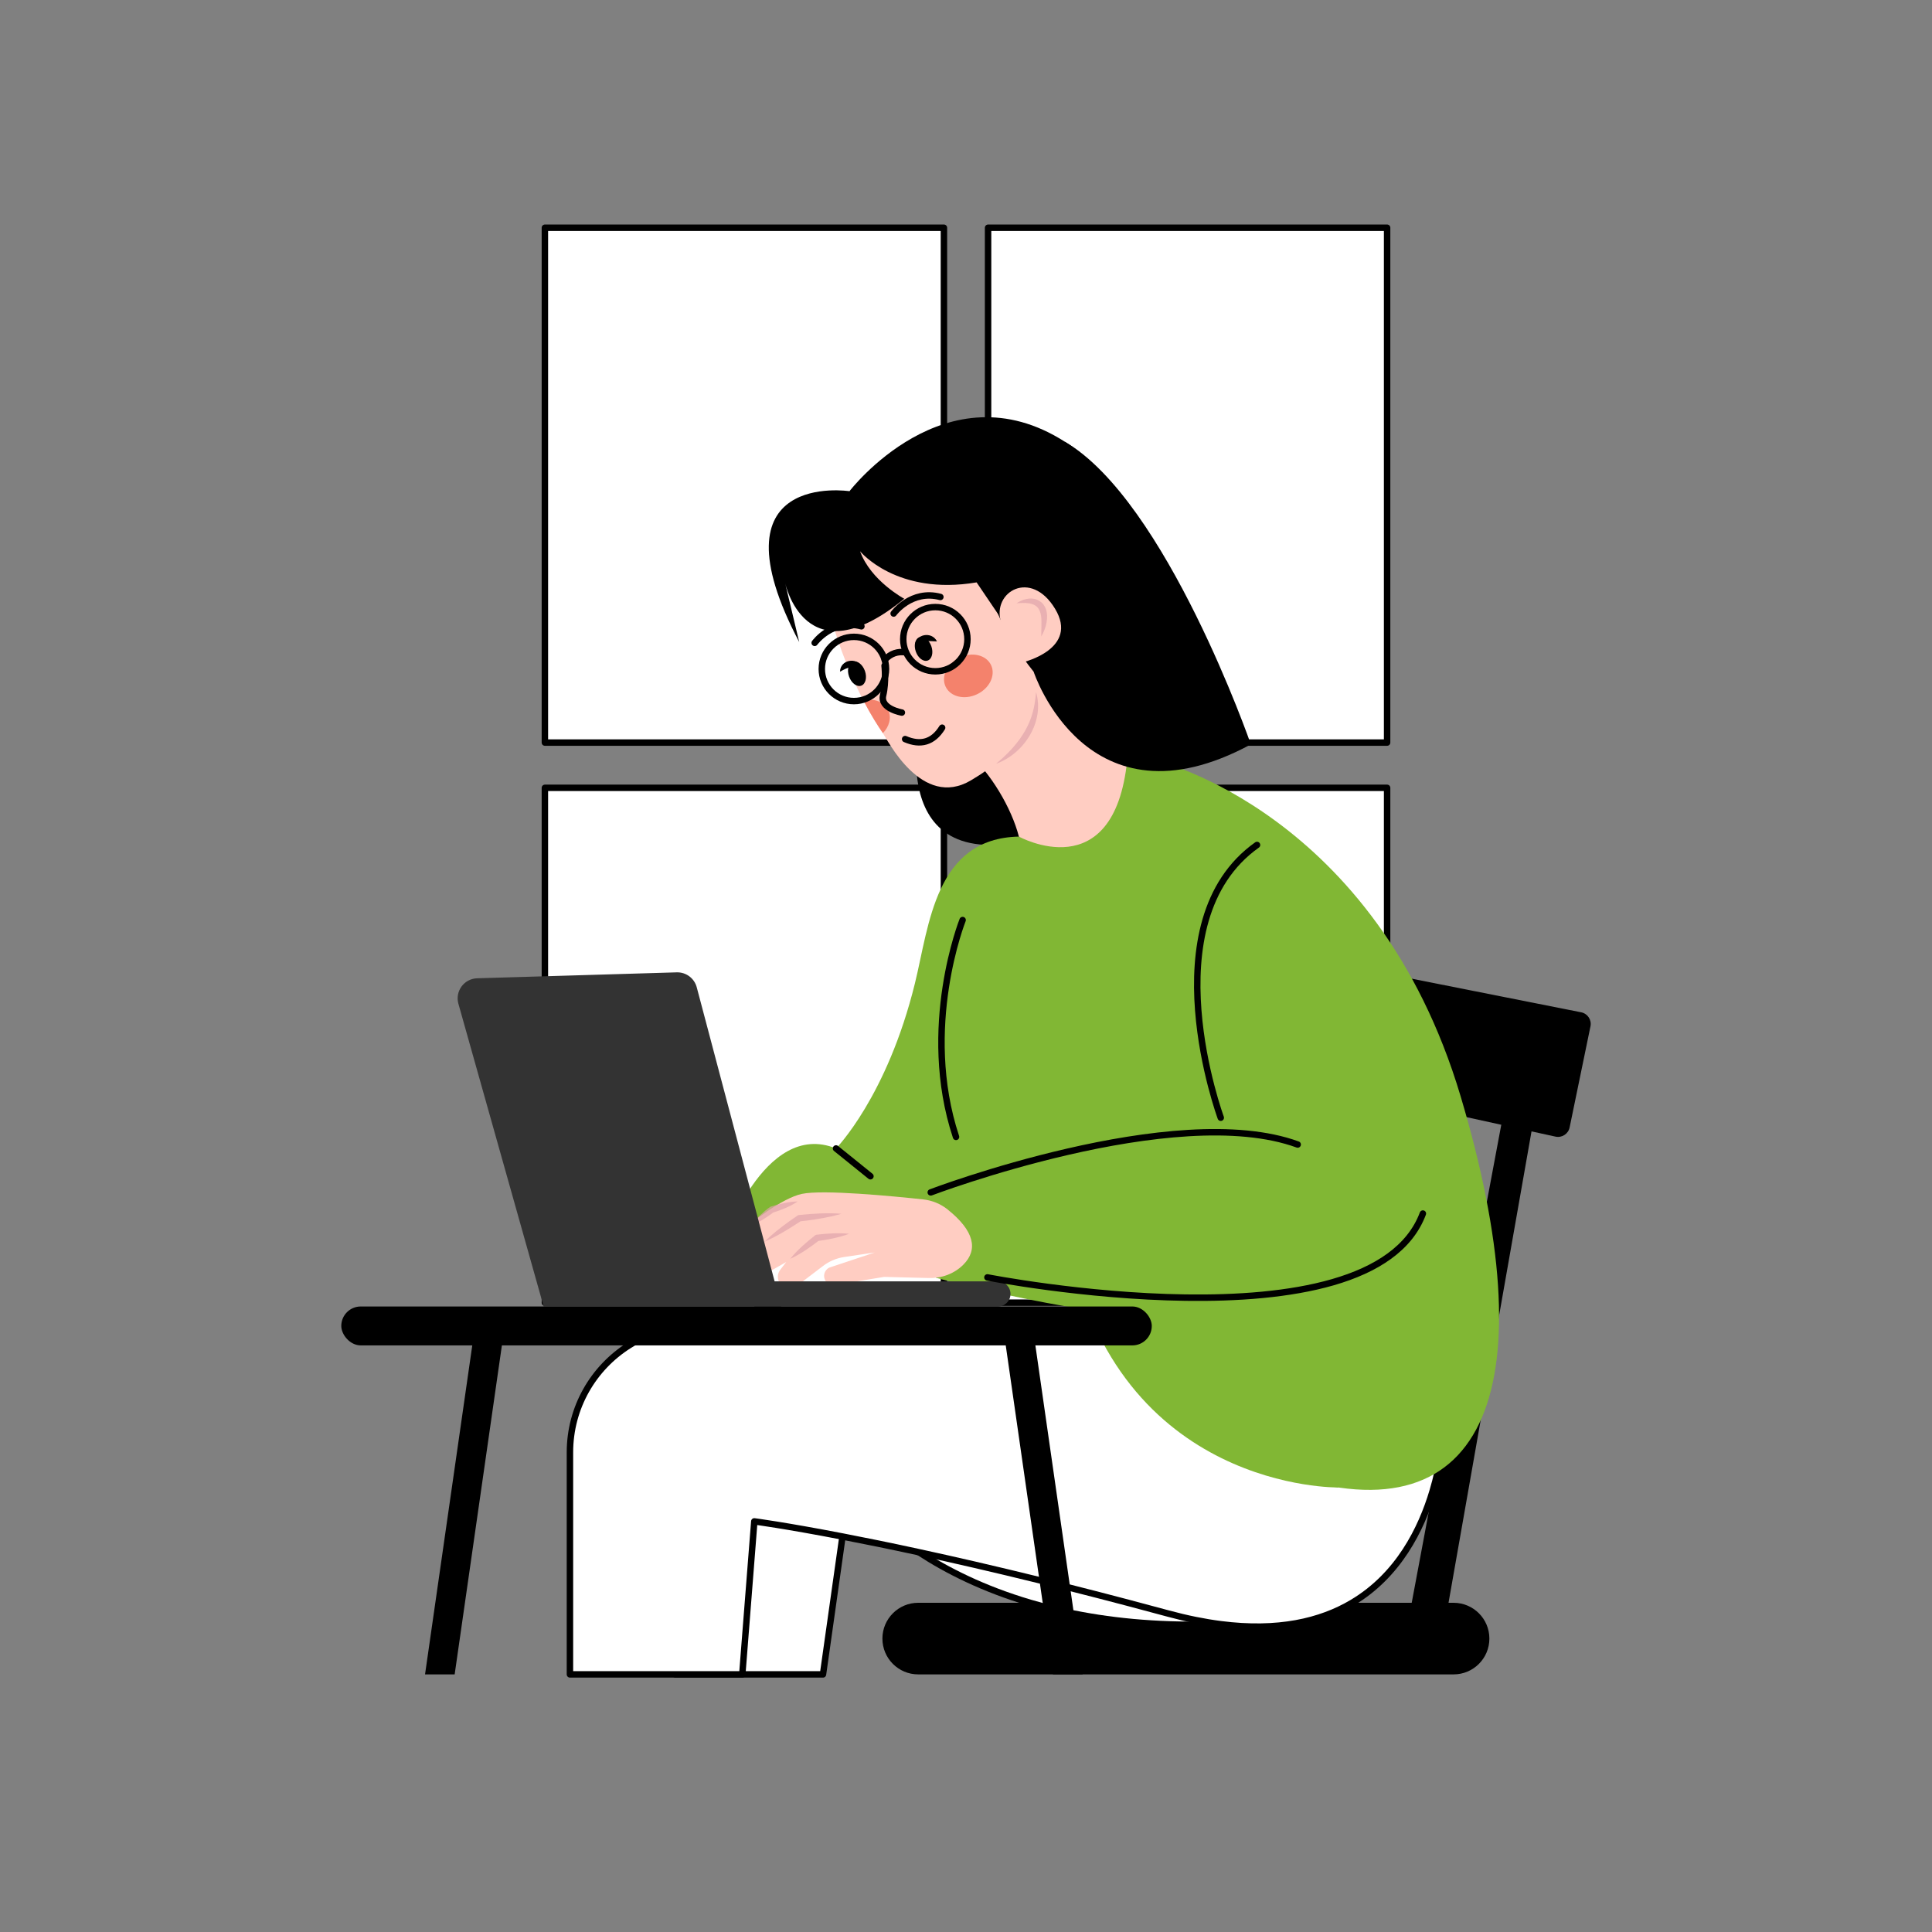 <?xml version="1.0" encoding="UTF-8"?> <svg xmlns="http://www.w3.org/2000/svg" viewBox="0 0 1500 1500"><rect x="0" y="0" width="1500" height="1500" fill="#808080" stroke="none"/><defs><style> .cls-1 { fill: none; } .cls-1, .cls-2 { stroke: #000; stroke-linecap: round; stroke-linejoin: round; stroke-width: 5px; } .cls-3 { mix-blend-mode: multiply; opacity: .7; } .cls-4 { fill: #f4826c; } .cls-5 { fill: #e0a4ab; } .cls-6 { isolation: isolate; } .cls-2 { fill: #fff; } .cls-7 { fill: #81b734; } .cls-8 { fill: #ffcdc2; } .cls-9 { fill: #333; } </style></defs><g class="cls-6"><g id="vector"><g><g><rect class="cls-2" x="423.05" y="176.82" width="309.81" height="399.71"></rect><rect class="cls-2" x="767.14" y="176.82" width="309.81" height="399.71"></rect><rect class="cls-2" x="423.05" y="611.68" width="309.81" height="399.71"></rect><rect class="cls-2" x="767.14" y="611.68" width="309.81" height="399.71"></rect></g><path d="M714.95,555.65s-32.53,130.59,93.88,93.88l-33.93-108.52-59.95,14.64Z"></path><g><polygon points="1193.53 853.08 1121.03 1264.85 1092.22 1264.85 1169.37 853.08 1193.53 853.08"></polygon><path d="M1069.39,754.56l158.23,31.39c5.01.99,8.25,5.88,7.22,10.88l-16.19,78.51c-1.03,5.02-5.97,8.22-10.98,7.13l-155.42-34.03,17.14-93.88Z"></path><path d="M1156.35,1272.2c0,7.68-3.11,14.62-8.14,19.65-5.03,5.03-11.97,8.14-19.65,8.14h-415.67c-15.35,0-27.79-12.44-27.79-27.79,0-7.68,3.11-14.62,8.14-19.66,5.03-5.03,11.98-8.14,19.65-8.14h415.67c15.35,0,27.79,12.45,27.79,27.8Z"></path></g><path class="cls-2" d="M947.8,1163.54v97.51c-43.52,1.71-81.38-1.73-114.04-8.26-8.26-1.66-16.19-3.51-23.8-5.53-3.47-.92-6.87-1.87-10.21-2.86-36.38-10.75-64.84-25.2-86.33-39.27-37.91-24.8-54.2-48.41-54.2-48.41l-5.12,36.23-15.13,107.04h-114.67l12.55-188.04,258.34,32.43,23.43,2.94,129.18,16.22Z"></path><path class="cls-2" d="M1121.03,1029.46v77.61s-.04,2.05-.31,5.69c-.48,6.2-1.66,17.02-4.58,30.1-1.03,4.64-2.29,9.57-3.81,14.68-8.84,29.73-26.67,65.58-62.56,86.86-24.56,14.58-57.58,22.33-101.97,16.65-12.64-1.62-26.22-4.33-40.78-8.28-10.68-2.9-21.1-5.69-31.26-8.37-15.56-4.11-30.52-7.97-44.86-11.59-8.15-2.06-16.11-4.05-23.87-5.95-35.34-8.7-66.57-15.86-93.61-21.73-22.77-4.94-42.56-8.95-59.32-12.18-45.29-8.74-68.46-11.75-68.46-11.75l-9.33,118.79h-133.81v-172.36c0-34.98,18.3-65.69,45.85-83.07,15.15-9.57,33.09-15.1,52.33-15.1h580.35Z"></path><path class="cls-7" d="M897.35,590.36s170.7,39.65,236.7,260.87c65.99,221.22,23.24,345.77-135.71,293.72-158.94-52.05-100.99-554.59-100.99-554.59Z"></path><path class="cls-7" d="M560.55,967.64s32.07-98.99,88.53-75.98c0,0,39.63-40.17,61.28-128.27,11.09-45.11,15.67-112.52,80.7-113.86l-20.68,318.12h-209.83Z"></path><path class="cls-7" d="M716.59,931.19s68.43-25.59,122.11-18.62c0,0,207.29-75.07,228.66,27.19,32.76,156.85-340.79,52.25-340.79,52.25l-9.98-60.82Z"></path><path class="cls-7" d="M1039.14,1154.87s-171.86,2.95-209.97-190.78l46.01-374.05h0c21.94-6.05,44.46,7.6,49.23,29.86l114.73,534.97Z"></path><polygon class="cls-7" points="829.17 964.09 770.38 967.64 747.38 778.03 791.06 649.52 875.18 595.36 875.18 831.01 829.17 964.09"></polygon><g><path class="cls-8" d="M735.7,938.99c-5.49-4.38-12.14-7.05-19.12-7.8-22.91-2.44-77.68-7.8-94.07-4.25-15.27,3.3-38.94,21.89-50.37,31.48-3.73,3.13-4.27,8.66-1.23,12.46h0c3.09,3.87,8.74,4.49,12.6,1.4l3.98-3.19-4.6,7.1c-2.34,3.61-1.77,8.37,1.35,11.32h0c2.86,2.7,7.15,3.22,10.56,1.26l15.64-8.96-4.61,5.96c-3.8,4.92-1.63,12.12,4.26,14.12h0c2.85.96,5.99.45,8.39-1.37l20.53-15.63c4.84-3.69,10.54-6.09,16.57-6.98l23.54-3.48-35.32,11.77c-4.02,2-5.24,7.15-2.55,10.74h0c1.81,2.42,4.94,3.44,7.83,2.57l37.36-6.13,34.8.88c9.96.25,19.75-3.36,26.76-10.43,11.51-11.6,8.58-26.15-12.31-42.82Z"></path><g class="cls-3"><path class="cls-5" d="M593.48,964.09c5.88-5.78,12.38-10.83,19.03-15.67,2.21-1.6,4.45-3.15,6.71-4.68.35-.23.73-.37,1.12-.41,10.96-1.11,21.99-1.82,33-.98-2.67.84-5.36,1.46-8.05,2.09-8.06,1.78-16.21,2.99-24.41,3.86,0,0,1.13-.41,1.13-.41-9.12,6.06-18.47,11.81-28.53,16.21h0Z"></path></g><g class="cls-3"><path class="cls-5" d="M613.51,977.37c5.61-6.93,12.38-12.79,19.37-18.26.36-.28.78-.44,1.2-.49,4.14-.51,8.3-.87,12.48-1.03,4.22-.14,8.43-.15,12.66.33-3.97,1.53-8.05,2.58-12.17,3.51-4.09.89-8.21,1.6-12.34,2.14l1.22-.51c-7.01,5.44-14.33,10.56-22.42,14.31h0Z"></path></g><g class="cls-3"><path class="cls-5" d="M582.91,951.61c2.04-2.85,4.42-5.33,6.91-7.74,2.73-2.45,5.38-5.13,8.48-7.03,6.81-2.14,13.82-3.86,21.02-4.03-5.97,3.99-12.69,6.61-19.48,8.78,0,0,.77-.4.77-.4-5.49,4.11-11.27,7.92-17.7,10.43h0Z"></path></g></g><g><path class="cls-9" d="M370.44,759.54l154.97-4.61c7.24-.22,13.68,4.59,15.54,11.59l65.62,247.83h-184.5l-66.16-235c-2.75-9.76,4.41-19.51,14.54-19.81Z"></path><path class="cls-9" d="M587.5,994.83h187.29c5.39,0,9.76,4.37,9.76,9.76h0c0,5.39-4.37,9.76-9.76,9.76h-189.15l1.86-19.52Z"></path></g><g><rect x="264.97" y="1014.35" width="629.27" height="30.21" rx="15.1" ry="15.1"></rect><path d="M390.31,1039.3c0,.54-.04,1.1-.12,1.66l-.52,3.6-36.67,255.43h-23l36.67-255.43.52-3.6c.91-6.35,6.8-11.5,13.15-11.5,5.79,0,9.97,4.28,9.97,9.84Z"></path><path d="M840.54,1299.99h-23.01l-7.57-52.73-.41-2.86-2.52-17.54-11.84-82.48-14.33-99.82-.52-3.6c-.08-.56-.12-1.11-.12-1.65,0-5.57,4.18-9.85,9.97-9.85,6.35,0,12.24,5.15,13.16,11.5l.52,3.6,14.75,102.76,12.28,85.49,1.66,11.59,1.2,8.39,6.78,47.2Z"></path></g><g><path class="cls-1" d="M722.63,925.77s189.53-72.02,284.89-37.17"></path><path class="cls-1" d="M766.62,991.77s297.67,58.41,338.1-49.57"></path><path class="cls-1" d="M947.8,867.8s-56.02-152.01,28.15-211.77"></path><path class="cls-1" d="M747.38,714.32s-33.27,83.4-5.13,168.36"></path></g><line class="cls-1" x1="649.08" y1="891.66" x2="675.81" y2="913.23"></line><path class="cls-8" d="M753.88,605.84c-38.24,22.72-65.02-31.78-68.39-36.61-3.77-5.4-9.17-13.85-15.2-25.45-8.41-16.17-18.03-38.46-26.09-67.13-11.6-20.94-3.22-47.34,18.35-57.74l30.59-14.76c19.98-9.64,44-1.94,54.66,17.51l54.73,99.91s23.85,41.22-48.65,84.27Z"></path><path class="cls-8" d="M751.29,584.46c17.75,15.34,34.1,42.91,39.77,65.06,0,0,73.89,40.9,84.12-59.49l-72.66-68.47-51.24,62.9Z"></path><path d="M869.05,399.99c-4.23-18.6-11.55-37.35-42.2-56.97-92.6-59.26-167.31,38.34-167.31,38.34,0,0-109.45-16.73-39.04,117.12l-11.15-46.71s15.34,76.4,92.72,13.11c0,0-26.1-13.96-34.31-36.89,0,0,28.19,34.7,90.47,24.17l27.04,39.93c-25.55-37.2,22.07-65.51,83.79-92.1Z"></path><path d="M802.53,521.56s41.05,125.4,168.63,56.39c0,0-65.53-188.92-144.3-234.93,0,0-120.18,58.42-24.32,178.54Z"></path><g class="cls-3"><path class="cls-5" d="M773.38,592.96c12.63-10.5,23.73-23.26,28.25-39.23,1.53-5.21,2.28-10.66,2.76-16.36,6.81,22.88-9.33,47.89-31.01,55.59h0Z"></path></g><ellipse class="cls-4" cx="751.82" cy="524.7" rx="19.53" ry="15.78" transform="translate(-152.55 374.2) rotate(-25.46)"></ellipse><path class="cls-4" d="M685.49,569.22c-3.77-5.4-9.17-13.85-15.2-25.45,8.18-1.81,16.2,1.1,19.3,7.62,2.73,5.73.88,12.69-4.1,17.83Z"></path><circle class="cls-1" cx="662.97" cy="519.38" r="24.93"></circle><circle class="cls-1" cx="726.2" cy="496.27" r="24.93"></circle><path class="cls-1" d="M703.11,506.44c-5.97-.81-11.46.7-16.18,5.88"></path><g><ellipse cx="665.36" cy="523.12" rx="6.53" ry="9.83" transform="translate(-136.45 252.08) rotate(-19.5)"></ellipse><ellipse cx="717.05" cy="503.82" rx="6.38" ry="9.6" transform="translate(-127.04 268.23) rotate(-19.5)"></ellipse><path d="M710.36,501.51c.14-9.29,13.07-11.7,17.11-3.54-2.82.05-5.33-.48-8.06-.07-3.33.37-5.84,1.9-9.05,3.61h0Z"></path><path d="M652.18,521.48c.14-9.29,13.07-11.7,17.11-3.54-2.82.05-5.33-.48-8.06-.07-3.33.37-5.84,1.9-9.05,3.61h0Z"></path><path class="cls-1" d="M686.77,516.82s1.43,12.59-1.12,23.04c-2.56,10.44,14.57,13.37,14.57,13.37"></path><path class="cls-1" d="M632.52,499.11s13.74-18.88,36.29-12.85"></path><path class="cls-1" d="M693.82,476.34s13.74-18.88,36.29-12.85"></path><path class="cls-1" d="M702.74,573.82c12.01,5.16,21.67,2.5,28.73-8.84"></path></g><path class="cls-8" d="M794.5,514.1s43.42-10.37,24.64-41.46c-18.78-31.1-48.9-13.1-42.05,9.97,6.85,23.08,17.41,31.49,17.41,31.49Z"></path><g class="cls-3"><path class="cls-5" d="M789.26,468.34c13.25-8.68,26.41-1.15,23.25,15.07-.73,3.84-2.1,7.43-4.08,10.73-.03-3.85.23-7.52.16-11.06.09-14.15-6.67-15.64-19.33-14.73h0Z"></path></g></g></g></g></svg> 